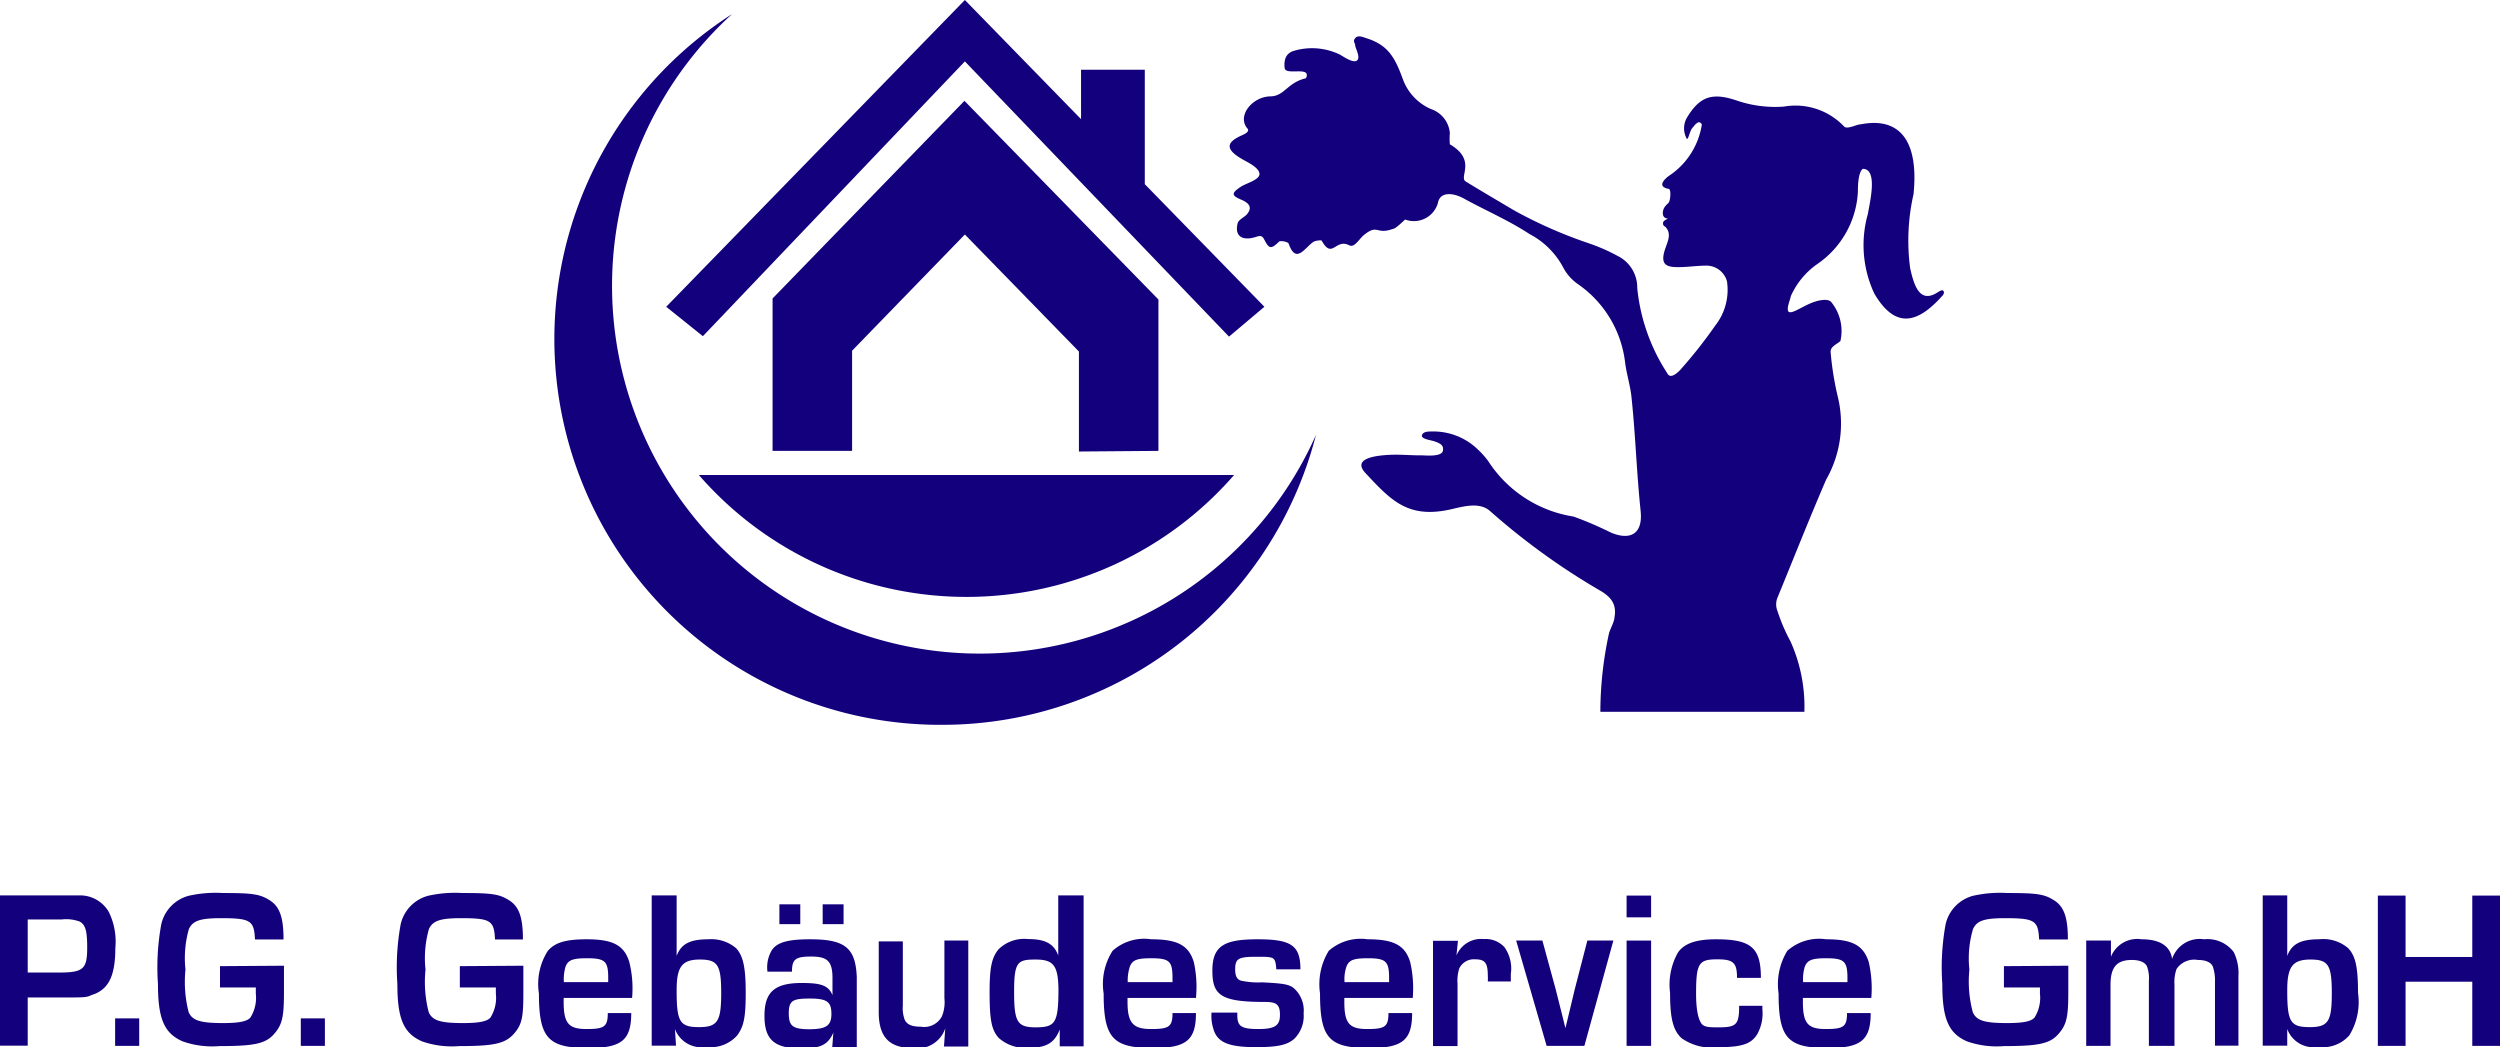 <svg xmlns="http://www.w3.org/2000/svg" viewBox="0 0 117.27 49.12"><defs><style>.cls-1{fill:#13007d;}</style></defs><title>pg-gebaeudeservice-ohne-slogan</title><g id="Ebene_2" data-name="Ebene 2"><g id="Ebene_1-2" data-name="Ebene 1"><path class="cls-1" d="M5.1,42.77A1.56,1.56,0,0,0,3.78,42c-.25,0-.32,0-1,0H0v7.05H1.3V46.79H2.81c1.23,0,1.23,0,1.5-.12.78-.24,1.1-.89,1.1-2.2A3.16,3.16,0,0,0,5.1,42.77ZM2.76,45.62H1.3V43.13H2.89a1.82,1.82,0,0,1,.85.1c.27.15.35.44.35,1.22C4.09,45.46,3.91,45.62,2.76,45.62Z"/><rect class="cls-1" x="5.4" y="47.77" width="1.13" height="1.29"/><path class="cls-1" d="M10.32,45.32v1H12c0,.13,0,.25,0,.29a1.74,1.74,0,0,1-.26,1.13c-.17.18-.55.25-1.29.25-1.05,0-1.43-.12-1.6-.51a5.71,5.71,0,0,1-.15-2,5,5,0,0,1,.16-1.9c.18-.39.53-.51,1.5-.51,1.4,0,1.56.11,1.6,1H13.3c0-1.06-.19-1.55-.65-1.84s-.8-.34-2.19-.34a5.74,5.74,0,0,0-1.61.13,1.79,1.79,0,0,0-1.29,1.36,11.25,11.25,0,0,0-.15,2.78c0,1.63.29,2.31,1.16,2.69a4.21,4.21,0,0,0,1.74.22c1.6,0,2.14-.11,2.54-.56s.47-.82.47-2c0-.6,0-.86,0-1.21Z"/><rect class="cls-1" x="14.11" y="47.77" width="1.13" height="1.29"/><path class="cls-1" d="M21.57,45.32v1h1.69c0,.13,0,.25,0,.29A1.74,1.74,0,0,1,23,47.74c-.17.18-.55.25-1.29.25-1.05,0-1.43-.12-1.6-.51a5.71,5.71,0,0,1-.15-2,5,5,0,0,1,.16-1.9c.18-.39.53-.51,1.5-.51,1.4,0,1.56.11,1.6,1h1.31c0-1.06-.19-1.55-.65-1.84s-.8-.34-2.19-.34a5.74,5.74,0,0,0-1.61.13,1.79,1.79,0,0,0-1.29,1.36,11.25,11.25,0,0,0-.15,2.78c0,1.63.29,2.31,1.16,2.69a4.24,4.24,0,0,0,1.74.22c1.6,0,2.14-.11,2.55-.56s.46-.82.46-2c0-.6,0-.86,0-1.21Z"/><path class="cls-1" d="M29.65,46.81a5.08,5.08,0,0,0-.13-1.68c-.24-.79-.77-1.07-2-1.07-1,0-1.49.16-1.82.54a2.88,2.88,0,0,0-.42,2c0,2.1.43,2.56,2.33,2.56,1.56,0,2-.38,2-1.64H28.51c0,.64-.16.75-1,.75S26.44,48,26.44,47v-.19Zm-3.12-1.47c.12-.31.35-.39,1-.39.86,0,1,.14,1,.93v.19H26.45A2.08,2.08,0,0,1,26.53,45.34Z"/><path class="cls-1" d="M33.23,44.06c-.87,0-1.28.22-1.49.78h0V42H30.57v7.05h1.14l-.05-.78h0a1.33,1.33,0,0,0,1.46.84,1.67,1.67,0,0,0,1.46-.54c.31-.42.4-.85.4-2s-.11-1.74-.46-2.1A1.8,1.8,0,0,0,33.23,44.06Zm-.43,4.12c-.92,0-1.06-.24-1.06-1.74,0-1.09.25-1.43,1.09-1.43s1,.26,1,1.57S33.67,48.18,32.8,48.18Z"/><rect class="cls-1" x="38.59" y="42.42" width="0.98" height="0.93"/><rect class="cls-1" x="36.56" y="42.42" width="0.98" height="0.93"/><path class="cls-1" d="M38,44.06c-1,0-1.55.13-1.8.52a1.57,1.57,0,0,0-.2,1h1.15c0-.59.17-.71.9-.71s1,.19,1,1v.81h0c-.19-.45-.52-.57-1.44-.57-1.27,0-1.75.42-1.75,1.54s.46,1.53,1.73,1.53c.9,0,1.25-.17,1.5-.74h0l-.05.68h1.15V45.83C40.13,44.46,39.64,44.06,38,44.06Zm0,4.22c-.81,0-1-.14-1-.75s.2-.69,1-.69S39,47,39,47.56,38.75,48.28,37.93,48.28Z"/><path class="cls-1" d="M44.3,46.82a1.8,1.8,0,0,1-.11.84.94.94,0,0,1-1,.5c-.42,0-.64-.1-.75-.32a1.57,1.57,0,0,1-.09-.68v-3H41.22v3.32c0,1.16.49,1.68,1.59,1.68a1.38,1.38,0,0,0,1.53-.92h0l-.06.85h1.14V44.12H44.3Z"/><path class="cls-1" d="M49.64,44.82h0c-.2-.55-.61-.77-1.41-.77a1.72,1.72,0,0,0-1.39.48c-.32.39-.42.85-.42,2,0,1.32.09,1.78.43,2.16a1.89,1.89,0,0,0,1.41.46c.82,0,1.21-.23,1.45-.86h0l0,.79h1.12V42H49.64Zm-1.07,3.37c-.86,0-1-.27-1-1.67s.16-1.51,1-1.51,1.08.26,1.08,1.48C49.64,48,49.49,48.19,48.57,48.19Z"/><path class="cls-1" d="M56.1,46.81A5.39,5.39,0,0,0,56,45.13c-.24-.79-.77-1.07-2-1.07a2.22,2.22,0,0,0-1.81.54,2.88,2.88,0,0,0-.42,2c0,2.1.43,2.56,2.33,2.56,1.56,0,2-.38,2-1.64H55c0,.64-.16.75-1,.75S52.89,48,52.89,47v-.19ZM53,45.34c.12-.31.34-.39,1-.39.86,0,1,.14,1,.93v.19H52.9A2.08,2.08,0,0,1,53,45.34Z"/><path class="cls-1" d="M59.21,46.08a3.82,3.82,0,0,1-1-.08c-.19-.06-.27-.22-.27-.53,0-.5.14-.59,1-.59s.88,0,.93.59H61c0-1.12-.43-1.41-2-1.41s-2.13.3-2.13,1.47S57.28,47,59.36,47c.54,0,.68.14.68.61s-.2.66-1,.66-1-.12-1-.64V47.5H56.83a2,2,0,0,0,.09.77c.18.63.72.85,2,.85,1,0,1.46-.1,1.79-.39a1.5,1.5,0,0,0,.44-1.19,1.4,1.4,0,0,0-.43-1.16C60.5,46.18,60.24,46.13,59.21,46.08Z"/><path class="cls-1" d="M66.27,46.81a5.54,5.54,0,0,0-.12-1.68c-.24-.79-.77-1.07-2-1.07a2.26,2.26,0,0,0-1.82.54,3,3,0,0,0-.41,2c0,2.1.42,2.56,2.32,2.56,1.56,0,2-.38,2-1.64H65.13c0,.64-.16.75-1,.75S63.06,48,63.06,47v-.19Zm-3.11-1.47c.12-.31.34-.39,1-.39.85,0,1,.14,1,.93v.19H63.07A1.8,1.8,0,0,1,63.16,45.34Z"/><path class="cls-1" d="M69.61,44.05a1.25,1.25,0,0,0-1.29.77h0l.07-.69H67.22v4.94h1.15V46.15a1.93,1.93,0,0,1,.08-.72A.76.76,0,0,1,69.2,45c.46,0,.59.17.59.77a2.26,2.26,0,0,1,0,.27h1.08v-.36a1.72,1.72,0,0,0-.3-1.25A1.19,1.19,0,0,0,69.61,44.05Z"/><path class="cls-1" d="M73.87,46.4c-.1.43-.15.61-.33,1.38l-.11.45h0l-.11-.45c-.19-.77-.21-.85-.35-1.39l-.62-2.27H71.12l1.43,4.94h1.77l1.36-4.94H74.46Z"/><rect class="cls-1" x="76.3" y="42.01" width="1.15" height="1.02"/><rect class="cls-1" x="76.3" y="44.12" width="1.15" height="4.94"/><path class="cls-1" d="M80.64,48.19c-.45,0-.7,0-.83-.18s-.25-.59-.25-1.39c0-1.44.12-1.62,1-1.62.75,0,.92.16.92.87h1.12c0-1.42-.46-1.81-2.11-1.81-.92,0-1.48.19-1.78.62a3.07,3.07,0,0,0-.37,1.9c0,1.22.15,1.76.54,2.12a2.46,2.46,0,0,0,1.75.42c1.07,0,1.52-.15,1.8-.61a2,2,0,0,0,.24-1.16v-.17H81.58C81.58,48.05,81.46,48.19,80.64,48.19Z"/><path class="cls-1" d="M87.78,46.81a5.54,5.54,0,0,0-.12-1.68c-.25-.79-.77-1.07-2-1.07a2.25,2.25,0,0,0-1.82.54,3,3,0,0,0-.41,2c0,2.1.42,2.56,2.32,2.56,1.56,0,2-.38,2-1.64H86.64c0,.64-.16.75-1,.75S84.57,48,84.57,47v-.19Zm-3.12-1.47c.13-.31.35-.39,1-.39.85,0,1,.14,1,.93v.19H84.58A2.08,2.08,0,0,1,84.66,45.34Z"/><path class="cls-1" d="M94,45.32v1h1.69c0,.13,0,.25,0,.29a1.74,1.74,0,0,1-.26,1.13c-.17.18-.55.25-1.29.25-1.06,0-1.43-.12-1.6-.51a5.58,5.58,0,0,1-.16-2,4.88,4.88,0,0,1,.17-1.9c.18-.39.52-.51,1.5-.51,1.4,0,1.56.11,1.6,1H97c0-1.06-.19-1.55-.65-1.84s-.8-.34-2.19-.34a5.74,5.74,0,0,0-1.61.13,1.79,1.79,0,0,0-1.29,1.36,11.25,11.25,0,0,0-.15,2.78c0,1.63.29,2.31,1.16,2.69a4.21,4.21,0,0,0,1.74.22c1.6,0,2.14-.11,2.54-.56s.47-.82.47-2c0-.6,0-.86,0-1.21Z"/><path class="cls-1" d="M103.39,44.06a1.36,1.36,0,0,0-1.5.92h0c-.09-.61-.58-.92-1.43-.92a1.33,1.33,0,0,0-1.44.82h0l0-.76H97.86v4.94H99V46.19c0-.83.3-1.16,1-1.16.37,0,.62.11.71.3a1.58,1.58,0,0,1,.09.67v3.06H102V46.17a1.77,1.77,0,0,1,.1-.72,1,1,0,0,1,1-.42c.37,0,.61.11.7.31a2,2,0,0,1,.1.71v3H105V45.79a2.24,2.24,0,0,0-.22-1.13A1.54,1.54,0,0,0,103.39,44.06Z"/><path class="cls-1" d="M108.78,44.06c-.86,0-1.28.22-1.49.78h0V42h-1.15v7.05h1.15l0-.78h0a1.32,1.32,0,0,0,1.45.84,1.66,1.66,0,0,0,1.46-.54,3,3,0,0,0,.41-2c0-1.21-.12-1.74-.47-2.1A1.8,1.8,0,0,0,108.78,44.06Zm-.43,4.12c-.92,0-1.06-.24-1.06-1.74,0-1.09.25-1.43,1.09-1.43s1,.26,1,1.57S109.23,48.18,108.35,48.18Z"/><polygon class="cls-1" points="115.97 42.01 115.97 44.89 112.84 44.89 112.84 42.01 111.54 42.01 111.54 49.06 112.84 49.06 112.84 46.05 115.97 46.05 115.97 49.06 117.27 49.06 117.27 42.01 115.97 42.01"/><path class="cls-1" d="M91.07,13.92c.07-.07.15-.16.1-.26s-.19,0-.29.06c-.79.5-1.08-.22-1.28-1.15a9.8,9.8,0,0,1,.16-3.46c.24-2.36-.54-3.65-2.47-3.28-.2,0-.66.27-.8.09A3.14,3.14,0,0,0,83.68,5a5.55,5.55,0,0,1-2.17-.27c-1.16-.4-1.76-.24-2.38.79a1,1,0,0,0,0,1c.08,0,.13-.37.25-.51s.31-.43.45-.17a3.53,3.53,0,0,1-1.56,2.42c-.3.23-.48.51,0,.6.13,0,.09.55,0,.65S78,9.73,78,10s.25.25.25.25-.24.1-.24.2,0,.12.12.2c.35.39,0,.81-.09,1.28s.14.59.6.6.87-.06,1.37-.07a1,1,0,0,1,1,.74,2.71,2.71,0,0,1-.55,2.07,22.28,22.28,0,0,1-1.65,2.09c-.18.18-.47.42-.6.15a8.9,8.9,0,0,1-1.41-4,1.65,1.65,0,0,0-.93-1.51,8.66,8.66,0,0,0-1.32-.58A21.36,21.36,0,0,1,71.08,9.9c-.38-.22-2-1.18-2.33-1.39s.53-1-.74-1.74a3.07,3.07,0,0,1,0-.53,1.31,1.31,0,0,0-.9-1.13,2.44,2.44,0,0,1-1.32-1.44c-.37-1-.69-1.56-1.7-1.88-.16-.05-.39-.16-.52,0s0,.22,0,.34.27.57.08.71-.66-.21-.82-.29a3,3,0,0,0-2.12-.17c-.4.11-.49.43-.45.81s1.28-.12,1,.48c-.87.2-1,.83-1.65.85-.85,0-1.59.9-1.11,1.49.07.08.11.18-.23.33-.75.33-.84.66.06,1.16.19.11.73.36.75.65s-.65.45-.89.62c-.42.28-.43.4,0,.58s.55.38.32.68c-.1.14-.4.26-.45.43-.16.61.2.84.8.67.19-.06.32-.12.43.08.22.42.3.53.7.13.07-.07.43,0,.46.09.35,1,.77.16,1.17-.09.08-.05.36-.09.38-.05.5.9.64-.13,1.3.22.23.12.46-.3.66-.47.69-.57.57,0,1.4-.31.12,0,.54-.44.56-.43a1.17,1.17,0,0,0,1.53-.78c.1-.55.73-.48,1.23-.2,1,.55,2.06,1,3.07,1.66a3.77,3.77,0,0,1,1.6,1.61,2.22,2.22,0,0,0,.7.76A5.21,5.21,0,0,1,76.23,17c.06.51.25,1.11.3,1.63.19,1.78.24,3.56.43,5.35.11,1.11-.53,1.37-1.4,1a16.74,16.74,0,0,0-1.75-.75,5.83,5.83,0,0,1-4-2.6,3.88,3.88,0,0,0-.47-.53,3,3,0,0,0-2.18-.86c-.16,0-.41,0-.46.18s.46.23.61.29c.34.12.39.22.38.39,0,.35-.8.26-1,.26-.72,0-1.13-.07-1.84,0s-1.31.28-.8.83c1.21,1.29,2,2.17,4.06,1.69.59-.14,1.29-.32,1.76.07A32.27,32.27,0,0,0,75,27.67c.61.34.84.7.73,1.3,0,.19-.22.57-.26.76a17.4,17.4,0,0,0-.4,3.59v.07h9.57a7.46,7.46,0,0,0-.65-3.3,8.56,8.56,0,0,1-.61-1.42.84.84,0,0,1,0-.64c.76-1.85,1.49-3.7,2.28-5.53a5.31,5.31,0,0,0,.54-3.92,14.09,14.09,0,0,1-.33-2.08c0-.24.25-.33.46-.5a2.14,2.14,0,0,0-.43-1.83c-.13-.16-.54-.13-1,.07s-.87.5-1,.38S84,14,84,13.9a3.65,3.65,0,0,1,1.24-1.51A4.38,4.38,0,0,0,87.15,9c0-.21,0-.9.23-1.08.72,0,.33,1.56.24,2.11a5.36,5.36,0,0,0,.3,3.74C88.94,15.51,90,15.1,91.07,13.92Z"/><path class="cls-1" d="M44.19,34a18.1,18.1,0,0,0,17.54-13.6A17.25,17.25,0,1,1,34.34.66,18.1,18.1,0,0,0,44.19,34Z"/><path class="cls-1" d="M45.33,28a16.64,16.64,0,0,0,12.56-5.72H32.78A16.64,16.64,0,0,0,45.33,28Z"/><path class="cls-1" d="M54.34,21.15v-7.1l-9.1-9.32-9,9.27v7.15s1.54,0,3.73,0v-4.7L45.26,11l5.35,5.49v4.69Z"/><polygon class="cls-1" points="32.97 15.77 45.26 2.88 57.65 15.79 59.31 14.39 53.7 8.64 53.7 3.27 50.71 3.27 50.71 5.59 45.26 0 31.25 14.39 32.97 15.77"/></g></g></svg>